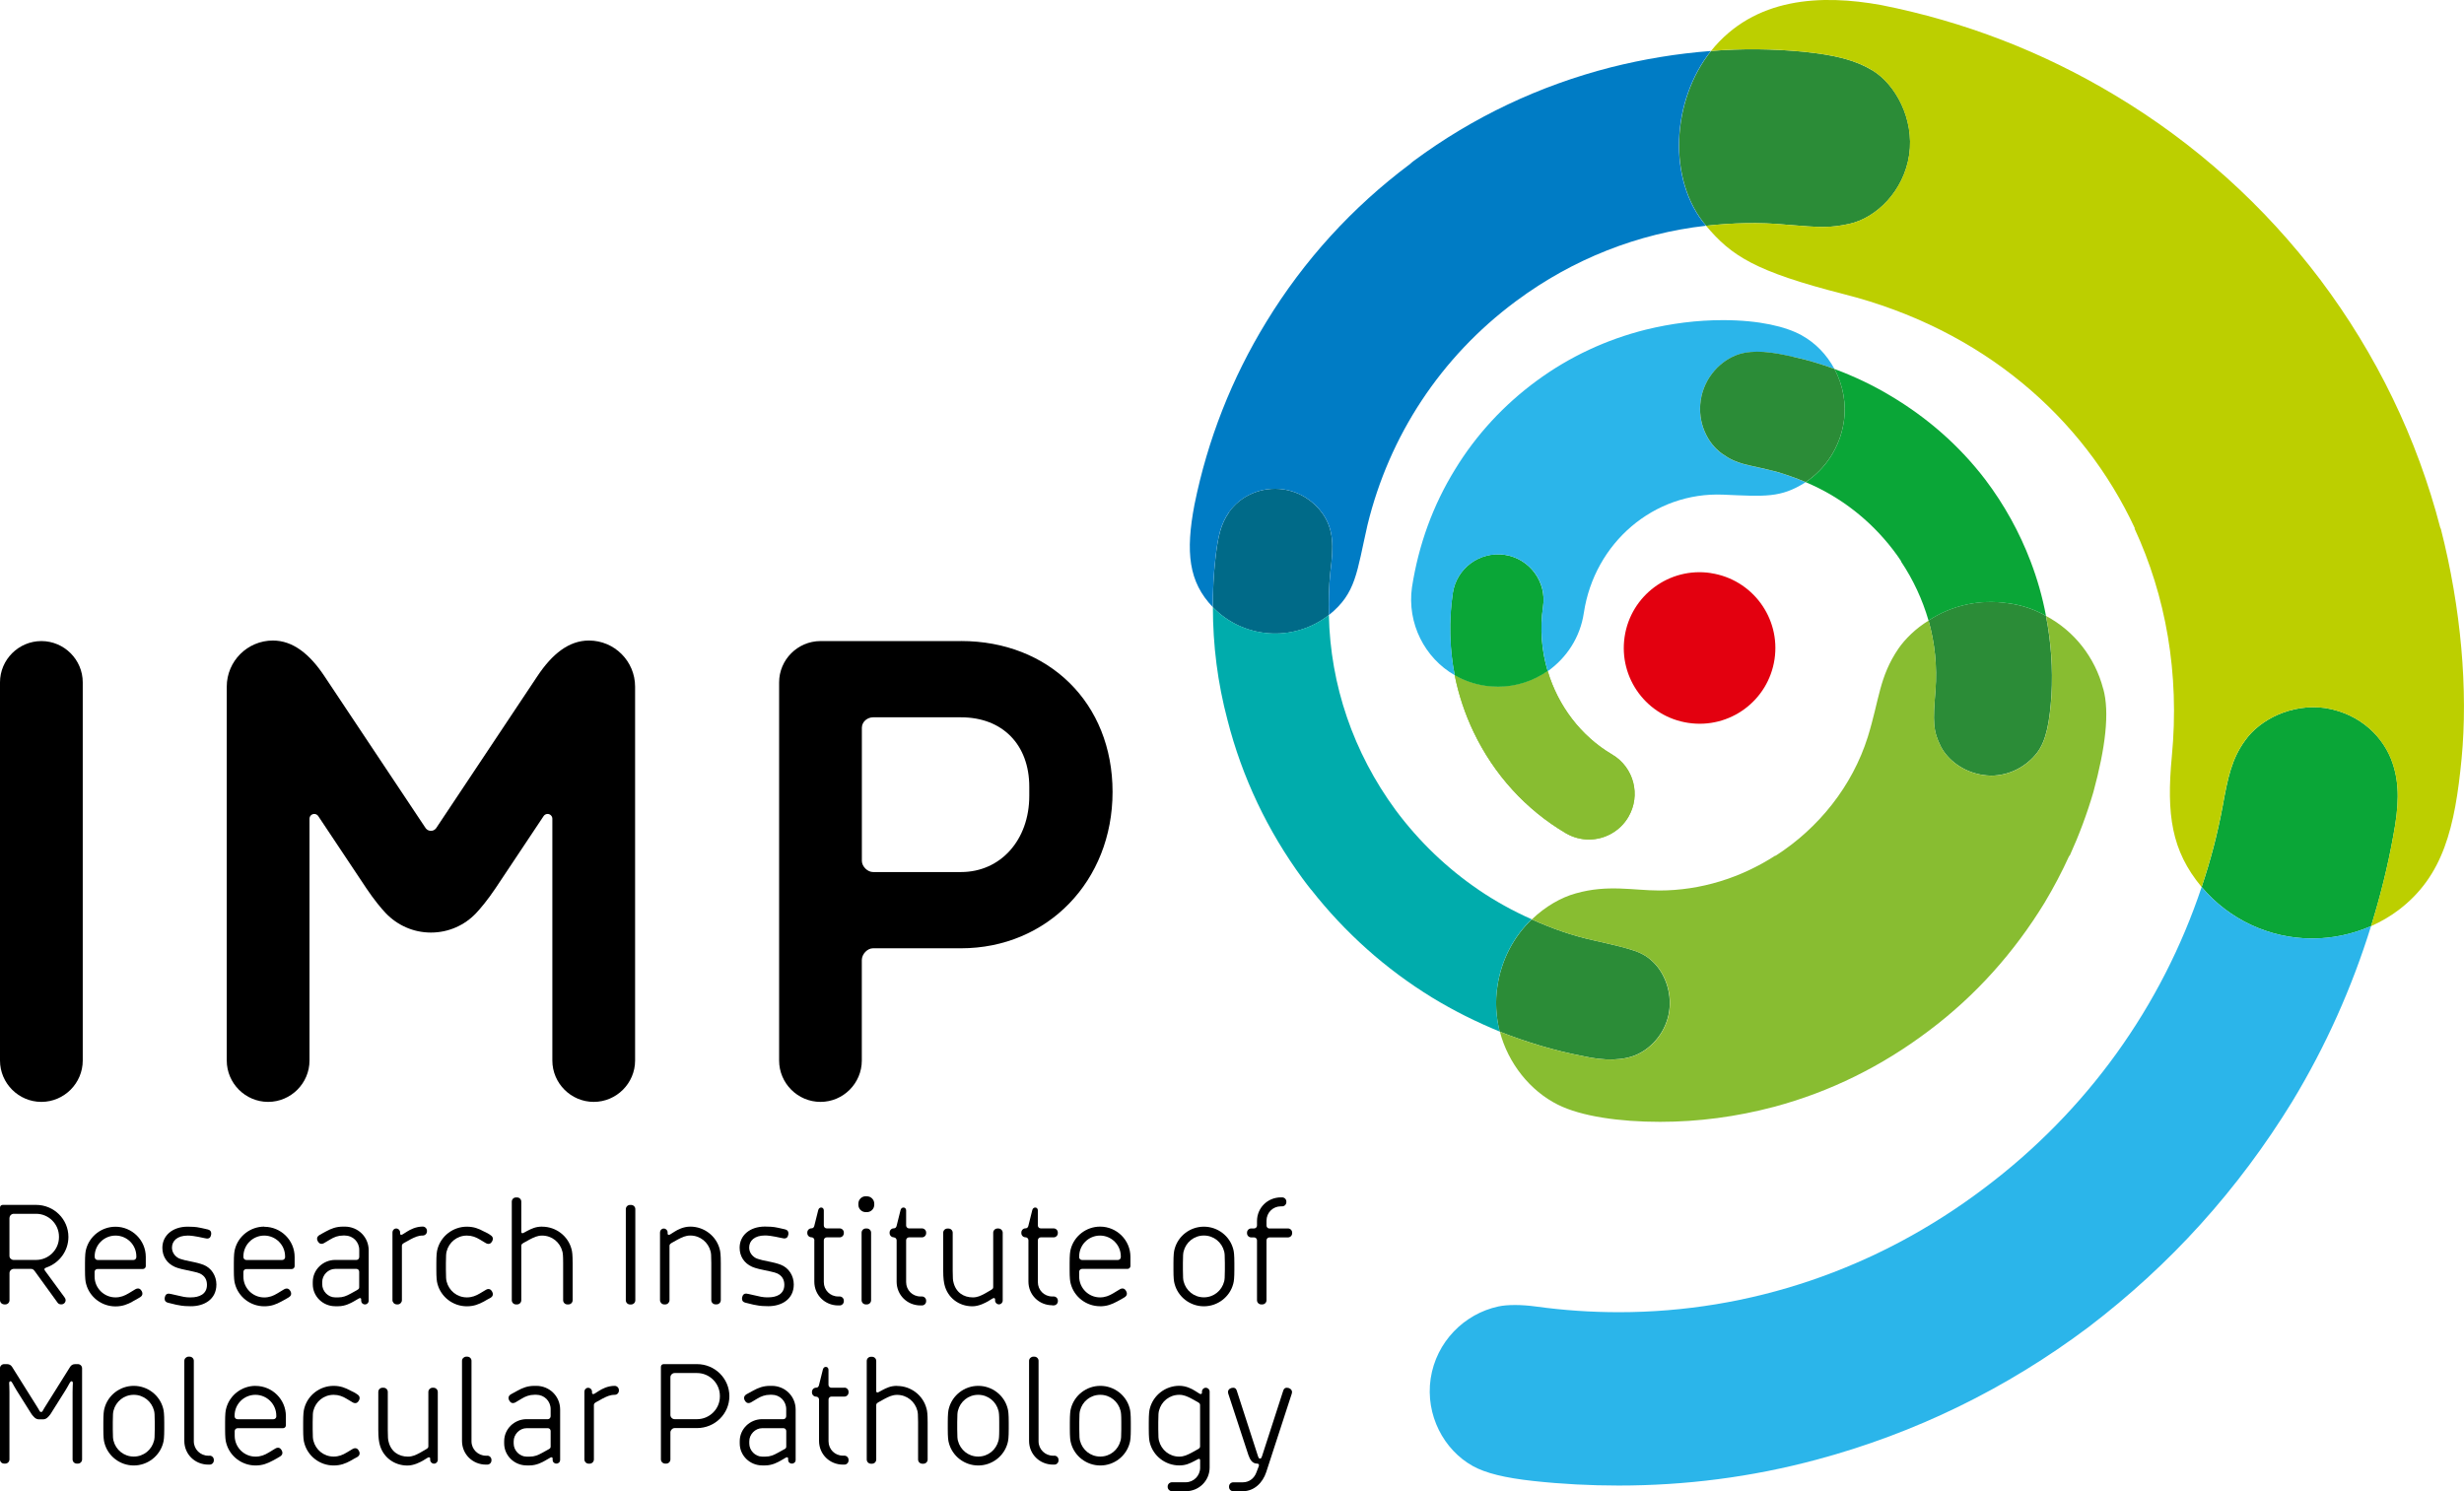 <?xml version="1.0" encoding="UTF-8"?>
<svg id="Ebene_2" data-name="Ebene 2" xmlns="http://www.w3.org/2000/svg" viewBox="0 0 459.2 277.95">
  <defs>
    <style>
      .cls-1 {
        fill: #2bb5ea;
      }

      .cls-2 {
        fill: #88bd31;
      }

      .cls-3 {
        fill: #bccf00;
      }

      .cls-4 {
        fill: #00acac;
      }

      .cls-5 {
        fill: #e3000f;
      }

      .cls-6 {
        fill: #006a88;
      }

      .cls-7 {
        fill: #2b8c37;
      }

      .cls-8 {
        fill: #007cc5;
      }

      .cls-9 {
        fill: #0aa637;
      }
    </style>
  </defs>
  <g id="Ebene_1-2" data-name="Ebene 1">
    <g>
      <g>
        <path d="M102.25,270.13l-1.21.67c-.78.43-1.42.7-2.31.7h-.59c-1.31,0-2.41-1.15-2.41-2.44v-.42c0-1.29,1.1-2.44,2.41-2.44h3.97c.29,0,.51.24.51.54v2.73c0,.29.03.46-.38.67M99.94,258.31h-.32c-1.32,0-2.23.38-3.16.89-.56.32-.72.38-1.26.69-.3.19-.43.41-.43.67,0,.13.03.3.11.43l.08.13c.19.32.43.4.64.4.16,0,.32-.05.46-.13l1.12-.67c.75-.46,1.5-.75,2.44-.75h.32c1.5,0,2.68,1.18,2.68,2.68v1.31c0,.29-.22.56-.51.56h-3.97c-2.28,0-4.18,1.82-4.18,4.1v.42c0,2.28,1.9,4.1,4.18,4.1h.59c1.26,0,2.33-.59,2.84-.88l.97-.56c.08-.03.13-.08.24-.08.13,0,.21.08.21.24v.24c0,.41.3.7.7.7s.7-.29.7-.7v-9.37c0-2.49-1.98-4.42-4.45-4.42"/>
        <path d="M114.55,258.31c-1.31,0-2.38.59-2.89.91l-.85.54c-.13.08-.22.08-.24.08-.16,0-.24-.08-.24-.24v-.21c0-.4-.32-.72-.72-.72s-.7.32-.7.72v12.64c0,.41.35.78.78.78h.21c.43,0,.78-.37.78-.78v-9.99c0-.29-.03-.43.37-.67.4-.24.7-.38,1.21-.67.78-.4,1.42-.72,2.3-.72.43,0,.78-.35.78-.78v-.11c0-.4-.35-.78-.78-.78"/>
        <path d="M240.28,258.76l-.13-.05c-.11-.02-.21-.05-.32-.05-.4,0-.56.21-.67.51l-3.99,12.33c-.08.19-.14.37-.35.37s-.27-.19-.35-.37l-3.99-12.33c-.11-.29-.27-.51-.67-.51-.11,0-.21.03-.32.05l-.13.05c-.35.13-.51.43-.51.72,0,.08.03.16.05.27l3.75,11.44c.29.83.72,1.61,1.61,1.61.24,0,.37.11.37.3,0,.03-.02.11-.05.22l-.43,1.12c-.4,1.1-1.34,1.85-2.55,1.85h-1.77c-.43,0-.78.35-.78.78v.1c0,.43.35.78.78.78h1.77c2.17,0,3.73-1.61,4.37-3.54l4.77-14.65c.03-.11.05-.19.05-.27,0-.29-.16-.59-.51-.72"/>
        <path d="M90.82,271.33h-.24c-1.5,0-2.71-1.2-2.71-2.68v-15.01c0-.42-.35-.77-.78-.77h-.21c-.4,0-.78.35-.78.77v14.93c0,2.49,1.98,4.42,4.47,4.42h.24c.43,0,.78-.35.78-.78v-.11c0-.43-.35-.78-.78-.78"/>
        <path d="M14.55,254.26h-.54c-.43,0-.75.19-.96.54l-4.72,7.53c-.43.67-.38.85-.67.85s-.24-.19-.67-.85l-4.72-7.53c-.21-.35-.54-.54-.96-.54h-.54c-.43,0-.78.35-.78.78v16.98c0,.43.35.78.78.78h.21c.43,0,.78-.35.78-.78v-12.59c0-1.04-.05-1.34-.05-1.58,0-.27.08-.4.24-.4.29,0,.4.51,1.12,1.66l2.81,4.47c.4.51.75.97,1.39.97h.75c.64,0,.99-.46,1.39-.97l2.81-4.47c.72-1.15.83-1.66,1.12-1.66.16,0,.24.13.24.4,0,.24-.05.54-.05,1.58v12.59c0,.43.35.78.78.78h.21c.43,0,.78-.35.78-.78v-16.98c0-.43-.35-.78-.78-.78"/>
        <path d="M39.07,271.33h-.24c-1.5,0-2.71-1.2-2.71-2.68v-15.01c0-.42-.35-.77-.78-.77h-.21c-.4,0-.78.35-.78.77v14.93c0,2.49,1.98,4.42,4.48,4.42h.24c.43,0,.78-.35.78-.78v-.11c0-.43-.35-.78-.78-.78"/>
        <path d="M51.5,263.99c0,.29-.24.54-.54.54h-6.7c-.29,0-.54-.24-.54-.54v-.13c0-2.15,1.74-3.88,3.88-3.88s3.89,1.74,3.89,3.88v.13ZM47.62,258.31c-2.57,0-4.82,1.74-5.46,4.18-.14.46-.21,1.07-.21,2.65v1.18c0,1.58.08,2.2.21,2.65.64,2.44,2.89,4.18,5.46,4.18,1.31,0,2.22-.38,3.16-.88.62-.32.89-.48,1.42-.8.29-.19.43-.4.43-.67,0-.13-.03-.29-.11-.43l-.08-.13c-.19-.32-.43-.4-.64-.4-.16,0-.32.05-.45.13l-1.29.78c-.75.46-1.5.75-2.44.75-2.14,0-3.88-1.74-3.88-3.88v-.88c0-.29.24-.54.54-.54h8.47c.3,0,.53-.24.53-.54v-1.71c0-3.11-2.54-5.63-5.65-5.63"/>
        <path d="M58.4,262.95c.43-1.72,1.93-2.97,3.78-2.97.94,0,1.69.29,2.44.75l1.12.67c.13.08.29.13.45.13.21,0,.46-.08.64-.4l.08-.13c.08-.13.11-.29.11-.43,0-.27-.13-.48-.43-.67-.48-.35-.7-.43-1.26-.7-.94-.51-1.85-.89-3.16-.89-2.57,0-4.82,1.74-5.46,4.18-.13.46-.21,1.07-.21,2.65v1.18c0,1.58.08,2.2.21,2.65.64,2.44,2.89,4.18,5.46,4.18,1.31,0,2.23-.37,3.16-.88.54-.35.75-.4,1.26-.7.29-.19.43-.4.43-.67,0-.14-.03-.3-.11-.43l-.08-.14c-.19-.32-.43-.4-.64-.4-.16,0-.32.05-.45.13l-1.12.67c-.75.46-1.5.76-2.44.76-1.85,0-3.35-1.26-3.78-2.98-.08-.29-.13-.72-.13-2.12v-1.34c0-1.39.05-1.82.13-2.11"/>
        <path d="M223.28,270.1c-.4.24-.7.38-1.21.67-.78.4-1.42.73-2.3.73-1.85,0-3.35-1.26-3.78-2.98-.08-.29-.13-.72-.13-2.12v-1.34c0-1.39.05-1.82.13-2.11.43-1.72,1.93-2.97,3.78-2.97.88,0,1.53.32,2.3.72.51.29.8.43,1.21.67.4.24.37.38.37.67v7.39c0,.3.03.43-.37.67M224.72,258.66c-.4,0-.72.32-.72.72v.21c0,.16-.08.24-.24.24-.03,0-.11,0-.24-.08l-.86-.54c-.51-.32-1.58-.91-2.89-.91-2.57,0-4.82,1.74-5.47,4.18-.13.46-.21,1.07-.21,2.65v1.18c0,1.58.08,2.2.21,2.65.64,2.44,2.89,4.18,5.47,4.18,1.21,0,1.96-.37,2.79-.8l.7-.37c.08-.03.13-.06.19-.06.13,0,.21.11.21.29v1.37c0,1.5-1.21,2.71-2.68,2.71h-2.57c-.43,0-.8.35-.8.78v.11c0,.4.38.78.8.78h2.57c2.47,0,4.45-1.96,4.45-4.42v-14.14c0-.4-.3-.72-.7-.72"/>
        <path d="M28.84,266.4c0,1.4-.05,1.83-.13,2.12-.43,1.71-1.93,2.97-3.78,2.97s-3.35-1.26-3.78-2.97c-.08-.29-.13-.72-.13-2.12v-1.34c0-1.39.05-1.82.13-2.11.43-1.72,1.93-2.97,3.78-2.97s3.35,1.26,3.78,2.97c.08.29.13.72.13,2.11v1.34ZM24.93,258.31c-2.57,0-4.82,1.74-5.46,4.18-.13.46-.21,1.07-.21,2.65v1.18c0,1.58.08,2.2.21,2.65.64,2.44,2.89,4.18,5.46,4.18s4.82-1.74,5.47-4.18c.13-.46.21-1.07.21-2.65v-1.18c0-1.58-.08-2.2-.21-2.65-.64-2.44-2.89-4.18-5.47-4.18"/>
        <path d="M80.82,258.66h-.21c-.43,0-.78.38-.78.78v9.99c0,.3.03.43-.38.67l-1.21.7c-.75.4-1.37.7-2.22.7-1.72,0-3.19-.94-3.62-2.87-.08-.3-.13-.7-.13-2.06v-7.13c0-.43-.35-.78-.78-.78h-.21c-.43,0-.78.35-.78.78v7.04c0,1.53.13,2.2.24,2.66.56,2.36,2.62,4.02,5.2,4.02,1.21,0,2.38-.64,2.87-.91l.88-.54c.13-.08.21-.08.24-.08.16,0,.24.08.24.24v.22c0,.4.32.72.72.72s.7-.32.7-.72v-12.65c0-.4-.35-.78-.78-.78"/>
        <path d="M196.5,271.33h-.24c-1.5,0-2.71-1.2-2.71-2.68v-15.01c0-.42-.35-.77-.78-.77h-.21c-.4,0-.78.35-.78.77v14.93c0,2.49,1.98,4.42,4.47,4.42h.24c.43,0,.78-.35.78-.78v-.11c0-.43-.35-.78-.78-.78"/>
        <path d="M146.15,270.13l-1.21.67c-.77.43-1.42.7-2.3.7h-.59c-1.31,0-2.41-1.15-2.41-2.44v-.42c0-1.29,1.1-2.44,2.41-2.44h3.97c.29,0,.51.24.51.54v2.73c0,.29.03.46-.37.67M143.84,258.31h-.32c-1.31,0-2.23.38-3.16.89-.56.32-.72.38-1.26.69-.29.19-.43.41-.43.67,0,.13.03.3.11.43l.08.13c.19.32.43.4.64.4.16,0,.32-.05.46-.13l1.12-.67c.75-.46,1.5-.75,2.44-.75h.32c1.5,0,2.68,1.18,2.68,2.68v1.31c0,.29-.21.56-.51.56h-3.97c-2.28,0-4.18,1.82-4.18,4.1v.42c0,2.28,1.9,4.1,4.18,4.1h.59c1.26,0,2.33-.59,2.84-.88l.96-.56c.08-.03.14-.08.24-.08.13,0,.21.08.21.24v.24c0,.41.29.7.7.7s.7-.29.7-.7v-9.37c0-2.49-1.98-4.42-4.45-4.42"/>
        <path d="M167.18,258.31c-1.21,0-1.96.38-2.78.81l-.7.38c-.08.03-.13.05-.19.05-.13,0-.21-.11-.21-.29v-5.6c0-.42-.35-.77-.78-.77h-.21c-.43,0-.78.35-.78.77v18.38c0,.43.35.78.78.78h.21c.43,0,.78-.35.78-.78v-9.99c0-.29-.03-.43.38-.67.4-.24.7-.38,1.21-.67.78-.4,1.42-.72,2.3-.72,1.85,0,3.35,1.26,3.78,2.97.08.29.13.72.13,2.11v6.97c0,.43.35.78.78.78h.22c.43,0,.78-.35.78-.78v-6.88c0-1.58-.08-2.2-.22-2.65-.64-2.44-2.89-4.18-5.46-4.18"/>
        <path d="M186.22,266.4c0,1.4-.06,1.83-.14,2.12-.43,1.71-1.93,2.97-3.78,2.97s-3.35-1.26-3.78-2.97c-.08-.29-.13-.72-.13-2.12v-1.34c0-1.39.05-1.82.13-2.11.43-1.72,1.93-2.97,3.78-2.97s3.35,1.26,3.78,2.97c.08.29.14.72.14,2.11v1.34ZM182.31,258.31c-2.57,0-4.82,1.74-5.47,4.18-.13.46-.21,1.07-.21,2.65v1.18c0,1.58.08,2.2.21,2.65.64,2.44,2.89,4.18,5.47,4.18s4.82-1.74,5.47-4.18c.13-.46.21-1.07.21-2.65v-1.18c0-1.58-.08-2.2-.21-2.65-.64-2.44-2.89-4.18-5.47-4.18"/>
        <path d="M157.35,258.66h-2.41c-.3,0-.54-.24-.54-.54v-2.81c0-.29-.19-.54-.48-.54s-.48.19-.56.48l-.75,3c-.08.21-.21.4-.51.4-.43,0-.78.35-.78.78v.11c0,.43.35.78.78.78.29,0,.54.24.54.54v7.71c0,2.49,1.98,4.42,4.45,4.42h.27c.43,0,.78-.35.78-.78v-.11c0-.43-.35-.78-.78-.78h-.27c-1.5,0-2.68-1.18-2.68-2.68v-7.79c0-.3.24-.54.54-.54h2.41c.43,0,.78-.35.78-.78v-.11c0-.43-.35-.78-.78-.78"/>
        <path d="M134.16,260.29c0,2.33-1.93,4.23-4.26,4.23h-4.18c-.4,0-.78-.35-.78-.78v-7.04c0-.43.38-.78.78-.78h4.18c2.33,0,4.26,1.9,4.26,4.26v.11ZM129.9,254.26h-6.22c-.29,0-.51.21-.51.51v17.25c0,.43.38.78.78.78h.21c.43,0,.78-.35.78-.78v-5.04c0-.4.38-.8.78-.8h4.18c3.32,0,6.03-2.65,6.03-5.95s-2.71-5.97-6.03-5.97"/>
        <path d="M208.97,266.4c0,1.4-.05,1.83-.14,2.12-.43,1.71-1.93,2.97-3.78,2.97s-3.35-1.26-3.78-2.97c-.08-.29-.13-.72-.13-2.12v-1.34c0-1.39.05-1.82.13-2.11.43-1.72,1.93-2.97,3.78-2.97s3.35,1.26,3.78,2.97c.08.29.14.72.14,2.11v1.34ZM205.06,258.31c-2.57,0-4.82,1.74-5.47,4.18-.13.46-.21,1.07-.21,2.65v1.18c0,1.58.08,2.2.21,2.65.64,2.44,2.89,4.18,5.47,4.18s4.82-1.74,5.47-4.18c.13-.46.21-1.07.21-2.65v-1.18c0-1.58-.08-2.2-.21-2.65-.64-2.44-2.89-4.18-5.47-4.18"/>
        <path d="M140.2,236.13c.3.13.72.27,1.26.4l2.12.46c.62.13.99.24,1.28.37.88.43,1.31,1.13,1.31,2.12,0,1.77-1.5,2.33-2.97,2.33-.4,0-.97.03-2.12-.27l-1.56-.35c-.24-.05-.38-.08-.46-.08-.37,0-.62.19-.72.59-.08.21-.05.32-.05.4,0,.35.19.59.59.7.46.11.91.24,1.31.32.21.05.43.11.64.13.83.19,1.74.21,2.36.21,2.44,0,4.74-1.26,4.74-4.05,0-1.63-.94-3.1-2.41-3.67-.29-.11-.7-.27-1.66-.48l-1.8-.38c-.75-.19-.99-.29-1.18-.37-.75-.4-1.26-1.12-1.26-1.98,0-1.26.99-2.25,2.95-2.25.51,0,1.23.06,3.13.48.24.05.4.08.45.08.4,0,.64-.19.73-.59.08-.21.05-.32.05-.4,0-.35-.19-.59-.59-.7-.46-.13-.81-.16-1.05-.24l-.37-.08c-.83-.19-1.74-.21-2.36-.21-2.87,0-4.72,1.69-4.72,3.94,0,1.59.83,2.89,2.33,3.56"/>
        <path d="M166.56,230.64c.29,0,.54.24.54.54v7.72c0,2.49,1.98,4.42,4.45,4.42h.27c.43,0,.78-.35.78-.78v-.11c0-.43-.35-.78-.78-.78h-.27c-1.5,0-2.68-1.18-2.68-2.68v-7.8c0-.29.24-.54.54-.54h2.41c.43,0,.78-.35.78-.78v-.11c0-.43-.35-.78-.78-.78h-2.41c-.29,0-.54-.24-.54-.54v-2.81c0-.29-.19-.54-.48-.54s-.48.19-.56.48l-.75,3c-.08.21-.21.4-.51.4-.43,0-.78.35-.78.78v.11c0,.43.35.78.78.78"/>
        <path d="M73.91,243.13h.21c.43,0,.78-.38.78-.78v-10c0-.29-.03-.42.38-.67.4-.24.7-.37,1.21-.67.78-.4,1.42-.72,2.3-.72.43,0,.78-.35.78-.78v-.11c0-.4-.35-.78-.78-.78-1.31,0-2.38.59-2.89.91l-.86.54c-.13.08-.21.08-.24.08-.16,0-.24-.08-.24-.24v-.21c0-.4-.32-.72-.72-.72s-.7.32-.7.72v12.64c0,.4.35.78.78.78"/>
        <path d="M1.77,227.02c0-.43.38-.78.78-.78h4.18c2.33,0,4.26,1.9,4.26,4.26v.1c0,2.33-1.93,4.24-4.26,4.24H2.54c-.4,0-.78-.32-.78-.75v-7.08ZM.78,243.13h.21c.43,0,.78-.35.78-.78v-5.06c0-.43.38-.78.78-.78h3.24c.27,0,.48.13.67.4l4.21,5.81c.16.27.4.4.7.4h.08c.43,0,.78-.35.78-.78,0-.16-.05-.32-.19-.51l-3.65-4.98c-.08-.08-.11-.19-.11-.27,0-.13.08-.21.27-.29l.29-.11c2.25-.86,3.91-3.03,3.91-5.63,0-3.32-2.71-5.97-6.03-5.97H.51c-.3,0-.51.21-.51.51v17.25c0,.43.37.78.78.78"/>
        <path d="M17.64,234.18c0-2.14,1.74-3.88,3.89-3.88s3.88,1.74,3.88,3.88v.13c0,.3-.24.54-.53.54h-6.7c-.29,0-.53-.24-.53-.54v-.13ZM24.69,242.59c.62-.32.88-.48,1.42-.8.3-.19.43-.4.43-.67,0-.13-.03-.29-.11-.43l-.08-.13c-.19-.32-.43-.4-.64-.4-.16,0-.32.05-.46.13l-1.29.78c-.75.45-1.5.75-2.44.75-2.14,0-3.89-1.74-3.89-3.88v-.88c0-.29.24-.53.53-.53h8.47c.29,0,.54-.24.54-.54v-1.71c0-3.11-2.55-5.63-5.65-5.63-2.57,0-4.82,1.74-5.47,4.18-.13.46-.21,1.07-.21,2.65v1.18c0,1.58.08,2.2.21,2.66.64,2.44,2.89,4.18,5.47,4.18,1.31,0,2.22-.38,3.16-.88"/>
        <path d="M240.03,228.98h-3.46c-.29,0-.54-.24-.54-.54v-.91c0-1.5,1.18-2.68,2.68-2.68h.24c.43,0,.78-.35.78-.78v-.11c0-.43-.35-.78-.78-.78h-.24c-2.46,0-4.45,1.93-4.45,4.42v.83c0,.29-.24.54-.54.54h-.54c-.43,0-.78.35-.78.78v.11c0,.43.35.78.78.78h.54c.29,0,.54.24.54.54v11.17c0,.43.35.78.78.78h.21c.43,0,.78-.35.78-.78v-11.17c0-.29.24-.54.54-.54h3.46c.43,0,.78-.35.78-.78v-.11c0-.43-.35-.78-.78-.78"/>
        <path d="M37.95,235.76c-.3-.1-.7-.27-1.66-.48l-1.8-.38c-.75-.19-.99-.29-1.18-.37-.75-.4-1.26-1.12-1.26-1.98,0-1.26.99-2.25,2.95-2.25.51,0,1.23.06,3.13.48.24.05.4.08.46.08.4,0,.64-.19.72-.59.08-.22.05-.32.05-.4,0-.35-.19-.59-.59-.7-.46-.13-.8-.16-1.05-.24l-.38-.08c-.83-.19-1.74-.21-2.36-.21-2.87,0-4.72,1.69-4.72,3.94,0,1.59.83,2.89,2.33,3.56.29.13.72.27,1.26.4l2.12.46c.62.13.99.24,1.29.37.89.43,1.31,1.13,1.31,2.12,0,1.77-1.5,2.33-2.98,2.33-.4,0-.96.03-2.12-.27l-1.55-.35c-.24-.05-.38-.08-.46-.08-.38,0-.62.19-.72.59-.08.21-.05.32-.05.4,0,.35.19.59.59.7.46.11.91.24,1.31.32.21.05.43.11.64.13.83.19,1.74.21,2.36.21,2.44,0,4.74-1.26,4.74-4.05,0-1.63-.94-3.1-2.41-3.67"/>
        <path d="M162.34,242.35v-12.59c0-.43-.35-.78-.78-.78h-.21c-.43,0-.78.35-.78.78v12.59c0,.43.35.78.78.78h.21c.43,0,.78-.35.78-.78"/>
        <path d="M161.35,222.98h.21c.75,0,1.37.61,1.37,1.37v.21c0,.75-.61,1.37-1.37,1.37h-.22c-.75,0-1.37-.61-1.37-1.37v-.22c0-.75.61-1.37,1.37-1.37Z"/>
        <path d="M151.76,231.18v7.72c0,2.49,1.98,4.42,4.45,4.42h.27c.43,0,.78-.35.78-.78v-.11c0-.43-.35-.78-.78-.78h-.27c-1.5,0-2.68-1.18-2.68-2.68v-7.8c0-.29.24-.54.54-.54h2.41c.43,0,.78-.35.78-.78v-.11c0-.43-.35-.78-.78-.78h-2.41c-.3,0-.54-.24-.54-.54v-2.81c0-.29-.19-.54-.48-.54s-.48.19-.56.48l-.75,3c-.08.21-.21.4-.51.4-.43,0-.78.35-.78.78v.11c0,.43.35.78.78.78.29,0,.54.24.54.54"/>
        <path d="M181.22,243.48c1.21,0,2.38-.64,2.87-.91l.88-.54c.13-.08.22-.08.24-.08.16,0,.24.08.24.24v.21c0,.4.32.72.72.72s.7-.32.7-.72v-12.64c0-.4-.35-.78-.78-.78h-.21c-.43,0-.78.37-.78.78v9.99c0,.3.03.43-.37.67l-1.21.7c-.75.4-1.37.7-2.22.7-1.72,0-3.19-.94-3.62-2.87-.08-.29-.13-.7-.13-2.06v-7.12c0-.43-.35-.78-.78-.78h-.21c-.43,0-.78.35-.78.78v7.04c0,1.53.14,2.2.24,2.65.56,2.36,2.62,4.02,5.2,4.02"/>
        <path d="M196.1,243.31h.27c.43,0,.78-.35.78-.78v-.1c0-.43-.35-.78-.78-.78h-.27c-1.5,0-2.68-1.18-2.68-2.68v-7.8c0-.29.24-.54.53-.54h2.41c.43,0,.78-.35.78-.78v-.11c0-.43-.35-.78-.78-.78h-2.41c-.29,0-.53-.24-.53-.54v-2.81c0-.29-.19-.54-.48-.54s-.48.19-.56.48l-.75,3c-.08.21-.21.4-.51.4-.43,0-.78.35-.78.78v.11c0,.43.35.78.78.78.29,0,.54.24.54.54v7.71c0,2.49,1.98,4.42,4.45,4.42"/>
        <path d="M201.12,234.18c0-2.14,1.74-3.88,3.88-3.88s3.88,1.74,3.88,3.88v.13c0,.29-.24.54-.53.54h-6.7c-.3,0-.54-.24-.54-.54v-.13ZM205,243.48c1.31,0,2.22-.38,3.16-.88.62-.32.88-.48,1.42-.8.29-.19.43-.4.43-.67,0-.13-.03-.29-.11-.43l-.08-.14c-.19-.32-.43-.4-.64-.4-.16,0-.32.05-.45.13l-1.29.78c-.75.45-1.5.75-2.44.75-2.14,0-3.88-1.74-3.88-3.89v-.88c0-.3.24-.54.54-.54h8.47c.3,0,.54-.24.54-.54v-1.71c0-3.11-2.54-5.63-5.65-5.63-2.57,0-4.82,1.74-5.47,4.18-.13.46-.21,1.07-.21,2.65v1.18c0,1.58.08,2.2.21,2.65.64,2.44,2.89,4.18,5.47,4.18"/>
        <path d="M228.27,236.72c0,1.39-.05,1.82-.13,2.12-.43,1.71-1.93,2.97-3.78,2.97s-3.35-1.26-3.78-2.97c-.08-.29-.13-.72-.13-2.12v-1.34c0-1.39.05-1.82.13-2.12.43-1.71,1.93-2.97,3.78-2.97s3.35,1.26,3.78,2.97c.08.29.13.72.13,2.12v1.34ZM230.04,236.64v-1.17c0-1.58-.08-2.2-.21-2.65-.64-2.44-2.89-4.18-5.47-4.18s-4.82,1.74-5.46,4.18c-.13.46-.21,1.07-.21,2.65v1.17c0,1.58.08,2.2.21,2.66.64,2.44,2.89,4.18,5.46,4.18s4.83-1.74,5.47-4.18c.13-.46.21-1.07.21-2.66"/>
        <path d="M123.78,243.13h.21c.43,0,.78-.38.78-.78v-10c0-.29-.02-.42.38-.67.4-.24.7-.37,1.2-.67.78-.4,1.42-.72,2.3-.72,1.85,0,3.35,1.26,3.78,2.97.08.29.13.73.13,2.12v6.96c0,.43.35.78.78.78h.21c.43,0,.78-.35.78-.78v-6.88c0-1.58-.08-2.2-.21-2.65-.64-2.44-2.9-4.18-5.47-4.18-1.31,0-2.38.59-2.89.91l-.86.54c-.13.08-.21.08-.24.08-.16,0-.24-.08-.24-.24v-.21c0-.4-.32-.72-.72-.72s-.7.32-.7.72v12.64c0,.4.35.78.78.78"/>
        <path d="M53.14,234.31c0,.29-.24.54-.54.54h-6.7c-.29,0-.54-.24-.54-.54v-.13c0-2.14,1.74-3.88,3.88-3.88s3.89,1.74,3.89,3.88v.13ZM49.25,228.63c-2.57,0-4.82,1.74-5.46,4.18-.13.46-.21,1.07-.21,2.65v1.18c0,1.58.08,2.2.21,2.66.64,2.44,2.89,4.18,5.46,4.18,1.31,0,2.22-.37,3.16-.88.62-.32.88-.48,1.42-.8.29-.19.43-.4.43-.67,0-.13-.03-.29-.11-.43l-.08-.13c-.19-.32-.43-.4-.64-.4-.16,0-.32.05-.46.13l-1.29.78c-.75.46-1.5.75-2.44.75-2.14,0-3.88-1.74-3.88-3.88v-.88c0-.29.24-.53.54-.53h8.47c.29,0,.54-.24.54-.54v-1.71c0-3.11-2.55-5.63-5.65-5.63"/>
        <path d="M66.56,240.45l-1.21.67c-.78.43-1.42.7-2.3.7h-.59c-1.31,0-2.41-1.15-2.41-2.44v-.43c0-1.29,1.1-2.44,2.41-2.44h3.97c.29,0,.51.24.51.53v2.73c0,.3.03.46-.38.67M64.26,228.63h-.32c-1.31,0-2.22.37-3.16.88-.56.32-.72.37-1.26.7-.29.19-.43.4-.43.67,0,.13.03.29.11.43l.08.13c.19.32.43.4.65.4.16,0,.32-.06.45-.13l1.13-.67c.75-.46,1.5-.75,2.44-.75h.32c1.5,0,2.68,1.18,2.68,2.68v1.31c0,.3-.21.56-.51.56h-3.97c-2.28,0-4.18,1.82-4.18,4.1v.43c0,2.28,1.9,4.1,4.18,4.1h.59c1.26,0,2.33-.59,2.84-.88l.96-.56c.08-.03.13-.08.24-.08.13,0,.21.08.21.24v.24c0,.4.29.7.7.7s.7-.3.7-.7v-9.38c0-2.49-1.98-4.42-4.45-4.42"/>
        <path d="M101.04,228.63c-1.21,0-1.95.37-2.79.8l-.7.38c-.08.03-.13.05-.19.05-.14,0-.21-.11-.21-.29v-5.6c0-.43-.35-.78-.78-.78h-.21c-.43,0-.78.35-.78.78v18.38c0,.43.35.78.78.78h.21c.43,0,.78-.35.78-.78v-9.99c0-.3-.03-.43.37-.67.41-.24.7-.38,1.21-.67.78-.4,1.42-.72,2.3-.72,1.85,0,3.35,1.26,3.78,2.97.08.29.14.72.14,2.12v6.96c0,.43.35.78.78.78h.21c.43,0,.78-.35.78-.78v-6.88c0-1.58-.08-2.2-.21-2.65-.64-2.44-2.89-4.18-5.47-4.18"/>
        <path d="M117.62,224.59h-.21c-.43,0-.78.35-.78.78v16.99c0,.43.35.78.78.78h.21c.43,0,.78-.35.78-.78v-16.99c0-.43-.35-.78-.78-.78"/>
        <path d="M83.23,233.27c.43-1.71,1.93-2.97,3.78-2.97.94,0,1.69.29,2.44.75l1.12.67c.13.08.3.13.45.13.21,0,.46-.08.64-.4l.08-.13c.08-.13.11-.3.11-.43,0-.27-.13-.48-.43-.67-.48-.35-.7-.43-1.26-.7-.94-.51-1.85-.88-3.16-.88-2.57,0-4.82,1.74-5.47,4.18-.13.46-.21,1.07-.21,2.65v1.17c0,1.58.08,2.2.21,2.66.64,2.44,2.89,4.18,5.47,4.18,1.31,0,2.22-.38,3.16-.88.54-.35.75-.4,1.26-.7.3-.19.43-.4.43-.67,0-.13-.03-.29-.11-.43l-.08-.14c-.19-.32-.43-.4-.64-.4-.16,0-.32.06-.45.14l-1.12.67c-.75.45-1.5.75-2.44.75-1.85,0-3.35-1.26-3.78-2.97-.08-.29-.13-.72-.13-2.12v-1.34c0-1.39.05-1.82.13-2.12"/>
        <path d="M7.71,119.49C3.47,119.49,0,122.95,0,127.19v70.48c0,4.24,3.47,7.71,7.71,7.71s7.71-3.47,7.71-7.71v-70.48c0-4.24-3.47-7.7-7.71-7.7"/>
        <path d="M191.82,148.34c0,8.23-5.35,14.2-12.72,14.2h-16.4c-1.02,0-2.06-1.03-2.08-2.05v-24.86c.02-1.16,1.08-1.93,2.08-1.93h16.4c7.73,0,12.72,5.09,12.72,12.96v1.68ZM179.1,119.49h-26.22c-4.23.02-7.68,3.48-7.68,7.7v70.48c0,4.24,3.47,7.71,7.71,7.71s7.7-3.47,7.7-7.71v-18.75c.02-1.1,1.04-2.17,2.08-2.17h16.4c16.11,0,28.25-12.53,28.25-29.14s-11.88-28.13-28.25-28.13"/>
        <path d="M109.75,119.39c-3.72,0-6.84,2.49-9.6,6.64-2.76,4.15-18.86,28.32-18.86,28.32,0,0-.32.51-.98.51s-.99-.51-.99-.51c0,0-16.09-24.17-18.86-28.32-2.76-4.15-5.89-6.64-9.6-6.64-4.75,0-8.6,3.85-8.6,8.6,0,.02,0,.03,0,.04v69.64c0,4.24,3.47,7.71,7.71,7.71s7.71-3.47,7.71-7.71v-45.07c0-.49.4-.89.89-.89.31,0,.58.16.74.4h0s0,0,0,0c4.3,6.45,8.16,12.25,8.96,13.45,1.44,2.15,2.82,3.81,3.64,4.66,2.12,2.21,5.09,3.6,8.4,3.6s6.29-1.38,8.4-3.6c.81-.85,2.2-2.51,3.64-4.66.8-1.2,4.66-7,8.96-13.45h0s0,0,0,0c.16-.24.43-.4.74-.4.49,0,.89.4.89.89v45.07c0,4.24,3.47,7.71,7.71,7.71s7.71-3.47,7.71-7.71v-69.64s0-.03,0-.04c0-4.75-3.85-8.6-8.6-8.6"/>
      </g>
      <path class="cls-2" d="M279.17,127.99c-.79,0-1.6-.06-2.41-.18-2.06-.31-3.96-.99-5.66-1.97.72,3.62,1.9,7.17,3.51,10.56,3.8,7.97,9.75,14.5,17.19,18.9,1.36.8,2.85,1.18,4.32,1.18,2.91,0,5.75-1.5,7.34-4.19,2.39-4.05,1.04-9.26-3.01-11.65-5.87-3.46-10.1-9.12-12.02-15.58-2.65,1.86-5.86,2.93-9.26,2.93"/>
      <g>
        <g>
          <path class="cls-2" d="M279.17,127.99c-.79,0-1.6-.06-2.41-.18-2.06-.31-3.96-.99-5.66-1.97.72,3.62,1.9,7.17,3.51,10.56,3.8,7.97,9.75,14.5,17.19,18.89,1.36.8,2.85,1.18,4.32,1.18,2.91,0,5.75-1.5,7.34-4.19,2.39-4.05,1.04-9.26-3.01-11.65-5.87-3.46-10.1-9.12-12.02-15.58-2.65,1.86-5.86,2.93-9.26,2.93"/>
          <g>
            <path class="cls-9" d="M287.57,113.08c.69-4.65-2.51-8.98-7.16-9.67-4.65-.69-8.98,2.51-9.67,7.16-.76,5.12-.63,10.28.36,15.28,1.7.98,3.61,1.66,5.66,1.97.81.12,1.62.18,2.41.18,3.39,0,6.6-1.07,9.26-2.93-1.14-3.81-1.47-7.91-.86-11.98"/>
            <path class="cls-5" d="M318.81,106.81c-7.7-1.15-14.89,4.17-16.04,11.88-1.15,7.73,4.16,14.9,11.87,16.05,7.74,1.16,14.91-4.14,16.07-11.87,1.15-7.7-4.16-14.9-11.9-16.05"/>
            <path class="cls-1" d="M334.36,66.55c2.55.54,5.1,1.34,7.51,2.21-1.43-2.65-3.5-4.83-6.17-6.3-2.86-1.56-7.75-2.79-14.62-2.79-4.83,0-9.59.61-14.35,1.77-7.35,1.84-14.21,5.03-20.33,9.52-6.12,4.49-11.29,10.07-15.23,16.53-4.15,6.73-6.8,14.08-8.03,21.97-.95,6.73,2.38,13.19,7.96,16.39-.95-5.03-1.09-10.13-.34-15.3.61-4.22,4.28-7.21,8.37-7.21.48,0,.88,0,1.29.07,4.62.68,7.89,5.03,7.14,9.66-.61,4.08-.27,8.16.88,12.04,3.54-2.52,6.05-6.32,6.73-10.88,1.97-13.06,13.06-22.58,25.98-22.03,7.82.34,10.68.61,15.23-2.24.04-.03.08-.06.12-.08-.04-.02-.07-.03-.11-.05-1.77-.75-3.54-1.36-5.37-1.9-5.58-1.43-7.07-1.22-10.07-3.33-2.79-1.97-4.62-5.85-4.01-9.93.61-4.28,3.74-7.55,7.14-8.64,2.72-.82,6.05-.48,10.27.54"/>
            <path class="cls-7" d="M341.96,68.93c-.03-.06-.06-.11-.09-.17-2.42-.87-4.97-1.67-7.51-2.21-4.22-1.02-7.55-1.36-10.27-.54-3.4,1.09-6.53,4.35-7.14,8.64-.61,4.08,1.22,7.96,4.01,9.93,2.99,2.11,4.49,1.9,10.07,3.33,1.84.54,3.6,1.16,5.37,1.9.04.02.07.03.11.05,3.68-2.46,6.35-6.43,7.09-11.14.54-3.47-.13-6.87-1.63-9.79"/>
            <path class="cls-7" d="M381.31,114.84s0-.03,0-.04c-2.1-1.21-4.47-2.02-7.04-2.36-5.37-.82-10.61.41-14.83,3.2,0,0-.02.01-.03.02,0,0,0,0,0,0,1.16,4.15,1.63,8.5,1.29,12.99-.48,5.92-.48,7.55,1.02,10.54,1.29,2.45,4.15,4.69,7.75,5.24.54.07,1.02.14,1.56.14,3.4,0,6.53-1.63,8.57-4.22,1.84-2.38,2.38-6.05,2.72-10.75.27-5.03-.07-9.93-1.02-14.76"/>
            <path class="cls-7" d="M308.16,179.38c-2.04-1.97-3.54-2.38-11.02-4.08-4.07-.88-7.94-2.24-11.68-3.94-.02.02-.03.03-.05.05-3.26,3.13-5.58,7.41-6.33,12.31-.48,2.92-.27,5.85.41,8.57h0s.02,0,.03.01c5.03,1.97,10.2,3.54,15.57,4.56,3.88.88,7.55.88,10.2-.41,2.79-1.36,5.24-4.28,5.78-7.96.54-3.67-.95-7.21-2.92-9.11"/>
            <path class="cls-9" d="M374.26,112.44c2.57.34,4.94,1.15,7.04,2.36-.65-3.49-1.62-6.89-2.88-10.19h0c-2.05-5.38-4.87-10.5-8.42-15.2-4.83-6.33-10.81-11.56-17.68-15.64-3.26-1.97-6.73-3.6-10.34-4.96-.03-.01-.07-.02-.1-.04.03.06.06.11.09.17,1.5,2.92,2.18,6.33,1.63,9.79-.74,4.71-3.41,8.68-7.09,11.14,6.48,2.72,12.02,7.06,16.28,12.6.54.7,1.05,1.42,1.53,2.15h-.06c2.29,3.42,4.01,7.11,5.15,11.05,0,0,.02-.01.03-.02,4.22-2.79,9.45-4.01,14.83-3.2"/>
            <path class="cls-2" d="M391.95,128.36c-1.5-5.78-5.37-10.75-10.61-13.53-.01,0-.02-.01-.03-.02,0,.01,0,.03,0,.04.95,4.83,1.29,9.73,1.02,14.76-.34,4.69-.88,8.37-2.72,10.75-2.04,2.59-5.17,4.22-8.57,4.22-.54,0-1.02-.07-1.56-.14-3.6-.54-6.46-2.79-7.75-5.24-1.5-2.99-1.5-4.62-1.02-10.54.34-4.49-.13-8.84-1.29-12.99,0,0,0,0,0,0-2.44,1.49-4.4,3.46-5.62,5.22-3.6,5.3-3.54,9.45-5.71,16.46-2.88,9.17-9.16,17.01-17.18,22.15h-.1c-6.39,4.12-13.86,6.48-21.58,6.48-4.83,0-9.59-1.16-15.57.54-2.7.74-5.67,2.43-8.18,4.85,3.73,1.7,7.6,3.05,11.68,3.94,7.48,1.7,8.98,2.11,11.02,4.08,1.97,1.9,3.47,5.44,2.92,9.11-.54,3.67-2.99,6.6-5.78,7.96-2.65,1.29-6.33,1.29-10.2.41-5.37-1.02-10.54-2.58-15.57-4.56,0,0-.02,0-.03-.01,1.56,5.92,5.64,11.02,10.81,13.6,4.35,2.18,11.49,3.2,19.04,3.2,7.14,0,14.28-.95,21.22-2.79,10.47-2.79,20.2-7.62,28.9-14.21,8.71-6.53,15.91-14.62,21.56-23.87,1.7-2.84,3.23-5.75,4.58-8.72h.08c1.75-3.85,3.23-7.81,4.42-11.88,2.24-8.23,3.06-14.83,1.84-19.25"/>
            <path class="cls-6" d="M229.03,95.51c-1.5,2.18-2.04,4.35-2.52,8.64-.34,2.99-.48,5.98-.48,8.98v.04c5.51,5.77,14.89,6.72,21.61,1.48,0,0,0,0,.01-.01,0,0,0-.01,0-.02-.07-2.65,0-5.31.27-7.96.61-4.83.68-7.96-1.5-11.02-1.56-2.18-4.08-3.94-7.21-4.42-4.15-.61-8.09,1.22-10.2,4.28"/>
            <path class="cls-7" d="M348.94,13.11c-3.13-1.9-6.94-2.86-12.85-3.47-5.71-.54-11.42-.61-17.21-.14,0,0,0,0,0,0,0,0,0,.01-.01.02-7.34,9.17-8.16,24.05-.9,32.56,4.95-.54,9.98-.68,14.93-.2,6.46.54,8.16.61,11.7-.14,5.03-1.09,10.2-6.05,11.22-12.92.95-6.67-2.58-13.13-6.87-15.71"/>
            <path class="cls-4" d="M226.04,113.17v.02c0,7.07.88,14.08,2.72,21.01,2.72,10.68,7.48,20.68,14.01,29.58.51.7,1.04,1.38,1.57,2.05h.02c6.3,8.01,13.86,14.79,22.58,20.13,4,2.44,8.21,4.54,12.55,6.31h0c-.68-2.72-.88-5.65-.41-8.57.75-4.9,3.06-9.18,6.33-12.31.02-.02.03-.03.05-.05,0,0-.01,0-.02,0-3.48-1.54-6.79-3.38-9.91-5.5h.01c-5.86-3.99-11.08-8.98-15.44-14.84-7.89-10.74-12.17-23.31-12.45-36.37,0,0,0,0-.01.01-6.73,5.23-16.1,4.29-21.61-1.48"/>
            <path class="cls-8" d="M318.85,9.52s0-.01.01-.02c-6.32.48-12.51,1.5-18.7,3.06-13.26,3.4-25.64,9.25-36.66,17.41-.26.19-.5.39-.73.61-10.77,8.06-19.77,17.94-26.76,29.39-6.46,10.54-10.95,21.97-13.4,34.07-1.7,8.91-1.09,14.42,3.4,19.11,0,0,0,0,.01.01v-.04c0-2.99.14-5.98.48-8.98.48-4.29,1.02-6.46,2.52-8.64,2.11-3.06,6.05-4.9,10.2-4.28,3.13.48,5.65,2.24,7.21,4.42,2.18,3.06,2.11,6.19,1.5,11.02-.27,2.65-.34,5.3-.27,7.96,0,0,0,.01,0,.02,5.09-4.08,5.16-7.89,7.19-16.79,4.06-16.65,13.64-31.28,27.61-41.67.07-.05.15-.1.22-.16,10.47-7.75,22.58-12.51,35.23-13.94.01,0,.02,0,.03,0-7.26-8.5-6.44-23.38.9-32.56"/>
            <path class="cls-9" d="M433.38,131.97c-6.26-.88-12.24,2.11-15.03,6.12-2.38,3.33-3.13,6.6-4.15,12.31-.95,5.1-2.24,10-3.88,14.89,0,.01,0,.02-.01.03,5.1,6.09,12.7,9.61,20.63,9.61,3.64,0,7.44-.77,10.95-2.32,1.7-5.5,3.12-11.14,4.14-16.84,1.02-5.44,1.22-9.52-.14-13.53-1.56-4.69-5.85-9.18-12.51-10.27"/>
            <path class="cls-3" d="M454.88,98.49h-.07s0,0,0-.01c-4.35-16.8-11.9-32.37-22.37-46.32-10.47-13.87-23.4-25.5-38.29-34.41-13.46-8.09-28.09-13.74-43.53-16.8-11.21-2.04-23.65-1.5-31.75,8.55,0,0,0,0,0,0,5.78-.48,11.49-.41,17.21.14,5.92.61,9.73,1.56,12.85,3.47,4.28,2.58,7.82,9.04,6.87,15.71-1.02,6.87-6.19,11.83-11.22,12.92-3.54.75-5.24.68-11.7.14-4.95-.48-9.98-.34-14.93.2,0,0,.01.01.02.02,4.69,5.58,9.11,8.5,25.64,12.72,25.88,6.56,44.65,22.99,54.26,43.67h-.08c5.81,12.53,8.45,26.97,6.96,42.51-1.02,10.81-.07,17.55,5.51,24.28.01.02.03.03.04.05,0,0,0-.02.01-.03,1.63-4.9,2.92-9.79,3.88-14.89,1.02-5.71,1.77-8.98,4.15-12.31,2.79-4.01,8.77-7.01,15.03-6.12,6.66,1.09,10.95,5.58,12.51,10.27,1.36,4.01,1.16,8.09.14,13.53-1.02,5.7-2.44,11.34-4.14,16.84,1.79-.79,3.52-1.79,5.1-2.98,8.37-6.32,10.54-15.44,11.77-28.22,1.22-12.72-.07-28.02-3.88-42.91"/>
          </g>
        </g>
        <path class="cls-1" d="M410.31,165.32c-7.42,22.23-21.35,41.73-40.52,56.14-20.06,15.17-43.73,23.12-68.08,23.12-5.19,0-10.32-.35-15.49-1.06-2.62-.36-5.27-.38-6.97-.01-6.37,1.37-11.59,6.59-12.63,13.45-1,6.81,2.46,13.29,7.85,16.29,2.37,1.32,5.96,2.21,11.29,2.79,5.33.58,10.63.85,15.88.85,12.45,0,24.76-1.56,36.93-4.83,18.29-4.9,35.36-13.2,50.73-24.76,7.48-5.71,14.49-12.11,20.81-19.11,6.39-7.07,12.11-14.76,17.07-22.85,6.26-10.34,11.15-21.29,14.69-32.71,0,0,0-.02,0-.03-3.51,1.55-7.3,2.32-10.95,2.32-7.93,0-15.53-3.52-20.63-9.61"/>
      </g>
    </g>
  </g>
</svg>